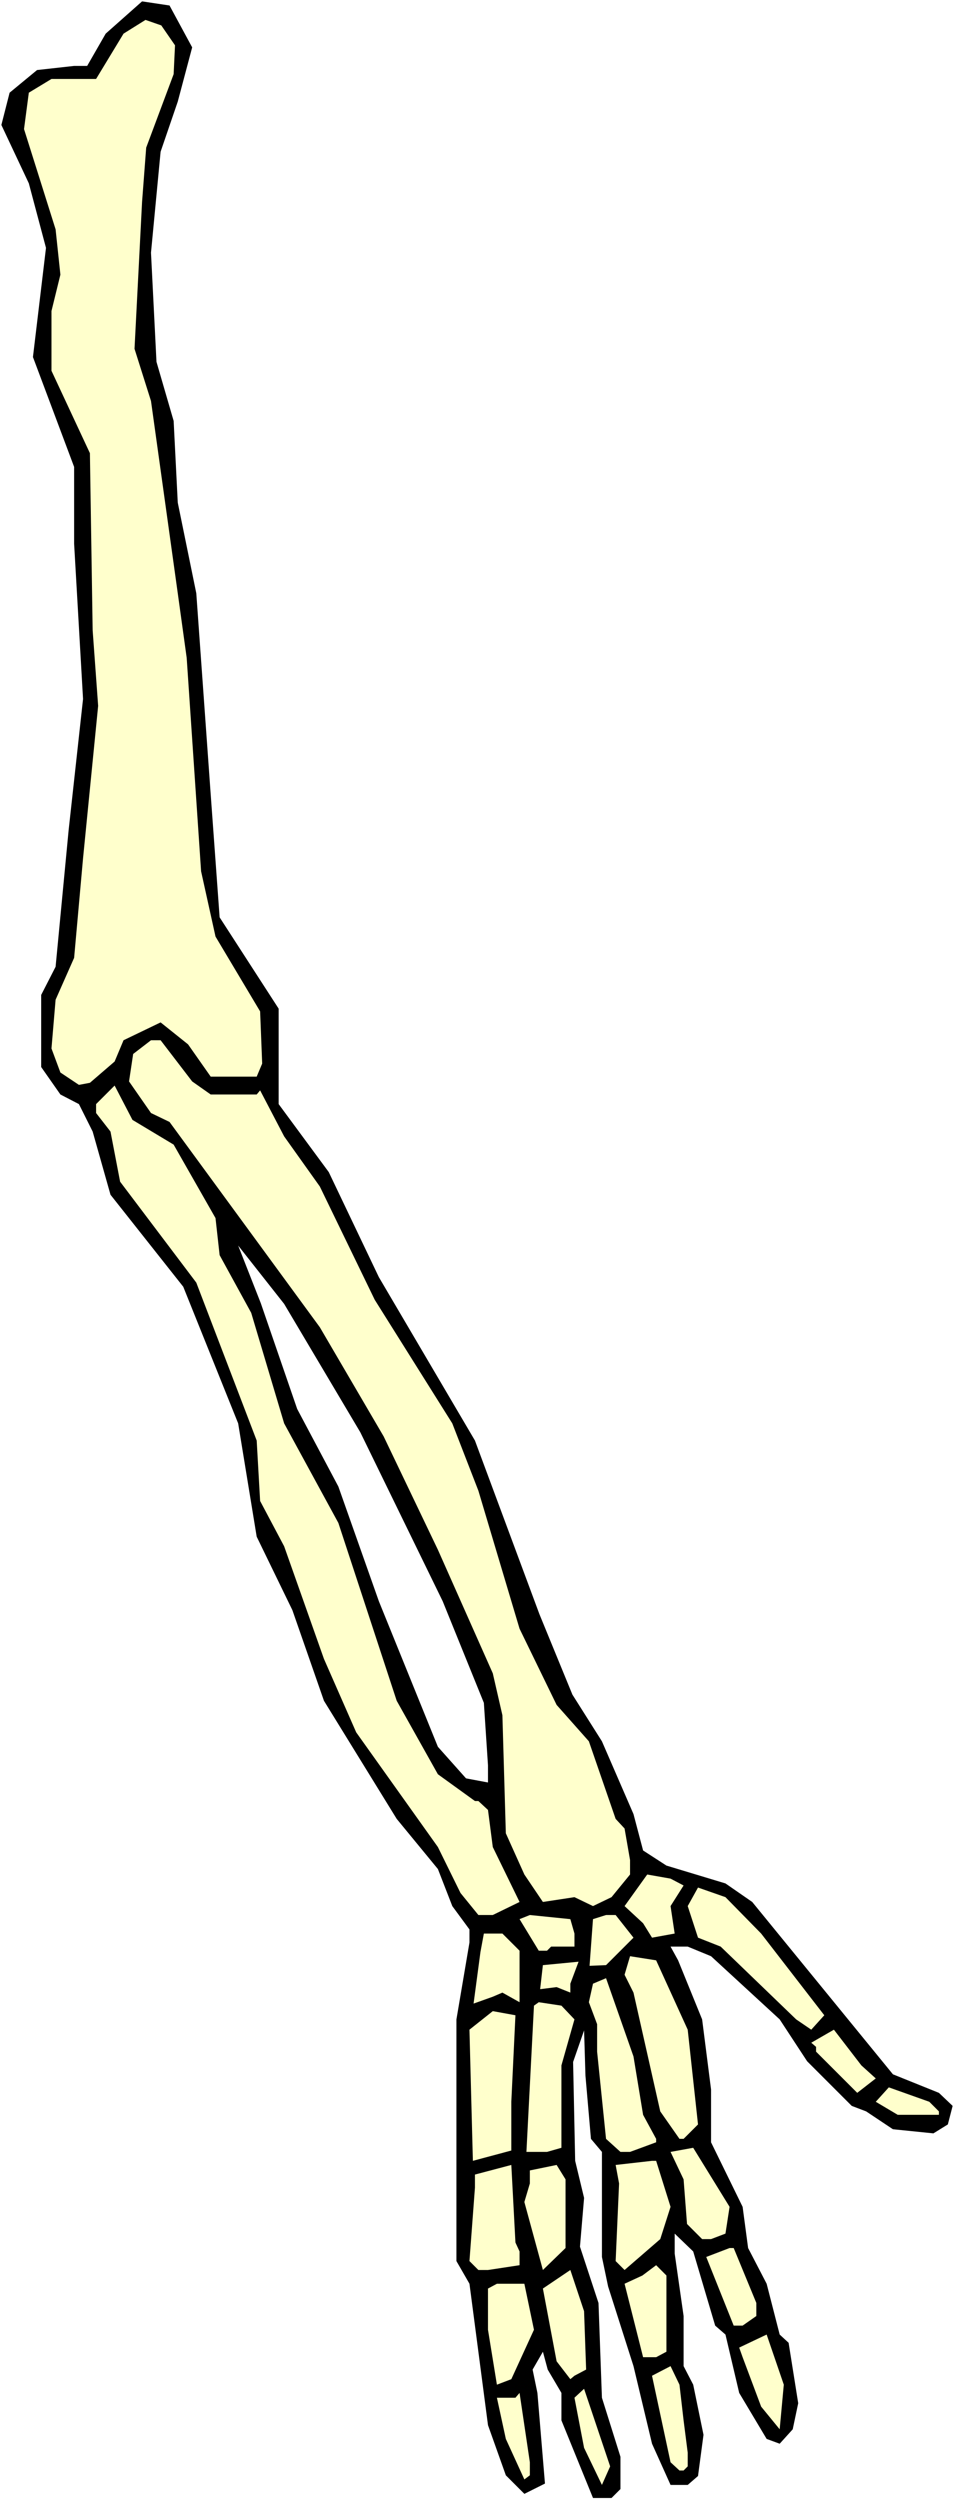 <?xml version="1.0" encoding="UTF-8" standalone="no"?>
<svg
   version="1.0"
   width="59.433mm"
   height="155.668mm"
   id="svg30"
   sodipodi:docname="Arm 4.wmf"
   xmlns:inkscape="http://www.inkscape.org/namespaces/inkscape"
   xmlns:sodipodi="http://sodipodi.sourceforge.net/DTD/sodipodi-0.dtd"
   xmlns="http://www.w3.org/2000/svg"
   xmlns:svg="http://www.w3.org/2000/svg">
  <rect width="100%" height="100%" fill="#808080" stroke="none"/>
  <sodipodi:namedview
     id="namedview30"
     pagecolor="#ffffff"
     bordercolor="#000000"
     borderopacity="0.25"
     inkscape:showpageshadow="2"
     inkscape:pageopacity="0.0"
     inkscape:pagecheckerboard="0"
     inkscape:deskcolor="#d1d1d1"
     inkscape:document-units="mm" />
  <defs
     id="defs1">
    <pattern
       id="WMFhbasepattern"
       patternUnits="userSpaceOnUse"
       width="6"
       height="6"
       x="0"
       y="0" />
  </defs>
  <path
     style="fill:#ffffff;fill-opacity:1;fill-rule:evenodd;stroke:none"
     d="M 0,588.353 H 224.63 V 0 H 0 Z"
     id="path1" />
  <path
     style="fill:#000000;fill-opacity:1;fill-rule:evenodd;stroke:none"
     d="m 45.249,11.15 -3.394,12.766 -4.04,11.796 -2.262,23.754 1.293,25.693 4.04,13.897 0.97,19.229 4.363,21.33 3.394,47.346 2.101,28.925 13.898,21.492 v 22.461 l 11.797,15.998 11.797,24.723 22.625,38.459 15.191,40.883 7.757,18.906 6.949,10.988 7.434,17.129 2.262,8.564 5.495,3.555 13.898,4.201 6.303,4.363 33.129,40.559 10.828,4.363 3.232,3.07 -1.131,4.363 -3.394,2.101 -9.535,-0.97 -6.303,-4.201 -3.394,-1.293 -10.504,-10.503 -6.464,-9.857 -16.16,-14.866 -5.495,-2.262 h -4.04 l 1.778,3.232 5.656,13.897 2.101,16.482 v 12.443 l 7.434,15.19 1.293,9.695 4.363,8.403 3.07,11.958 2.101,1.939 2.262,14.22 -1.293,6.14 -3.07,3.393 -3.07,-1.131 -6.464,-10.827 -3.232,-13.735 -2.424,-2.101 -5.171,-17.452 -4.363,-4.201 v 4.686 l 2.101,14.705 v 11.796 l 2.262,4.363 2.424,11.796 -1.293,9.695 -2.424,2.101 h -4.04 l -4.363,-9.695 -4.363,-18.26 -5.979,-18.745 -1.454,-6.948 v -24.723 l -2.586,-3.07 -1.293,-14.866 -0.323,-10.665 -2.586,7.433 0.485,23.269 2.101,8.726 -0.97,11.473 4.363,13.25 0.808,22.3 4.363,13.897 v 7.595 l -2.101,2.101 h -4.363 l -7.434,-18.26 v -6.464 l -3.232,-5.494 -1.131,-4.201 -2.424,4.201 1.131,5.494 1.778,21.33 -4.848,2.424 -4.363,-4.363 -4.202,-11.796 -4.363,-33.288 -3.07,-5.333 v -56.88 l 3.07,-18.098 v -3.07 l -4.04,-5.494 -3.394,-8.726 L 93.407,428.055 76.277,400.261 68.844,378.931 60.44,361.641 56.077,334.978 43.148,302.822 26.018,281.169 21.817,266.302 18.585,259.839 14.221,257.576 9.696,251.113 v -16.967 l 3.394,-6.625 3.07,-32.157 3.394,-30.864 -2.101,-36.52 V 109.882 L 7.757,84.027 10.828,58.334 6.787,43.145 0.323,29.41 2.262,21.815 8.727,16.482 17.453,15.513 h 3.07 l 4.363,-7.595 8.565,-7.595 6.464,0.97 z"
     id="path2" />
  <path
     style="fill:#ffffcc;fill-opacity:1;fill-rule:evenodd;stroke:none"
     d="m 41.209,10.665 -0.323,6.787 -6.464,17.29 -0.97,12.766 -1.778,34.58 3.879,12.281 6.303,45.246 2.101,15.19 3.394,50.255 3.394,15.351 10.504,17.613 0.485,12.281 -1.293,3.07 H 49.613 l -5.333,-7.595 -6.464,-5.171 -8.727,4.201 -2.101,5.009 -5.818,5.009 -2.586,0.485 -4.363,-2.909 -2.101,-5.656 0.97,-11.473 4.363,-9.857 2.101,-23.431 3.555,-35.873 L 21.817,148.341 21.17,106.65 12.12,87.259 V 73.201 L 14.221,64.636 13.09,53.971 5.656,30.379 6.787,21.815 12.12,18.583 h 10.504 l 6.464,-10.665 5.171,-3.232 3.717,1.293 z"
     id="path3" />
  <path
     style="fill:#ffffcc;fill-opacity:1;fill-rule:evenodd;stroke:none"
     d="m 45.249,254.506 4.363,3.07 h 10.828 l 0.808,-0.97 5.656,10.827 8.403,11.796 12.928,26.663 18.261,29.086 6.141,15.836 9.696,32.48 8.727,17.937 7.595,8.564 6.303,18.26 2.101,2.262 1.293,7.433 v 3.393 l -4.363,5.333 -4.363,2.101 -4.363,-2.101 -7.434,1.131 -4.363,-6.464 -4.363,-9.695 -0.808,-27.794 -2.262,-9.857 -12.928,-29.086 -12.767,-26.663 -15.029,-25.693 -35.391,-48.316 -4.363,-2.101 -5.171,-7.433 0.97,-6.464 4.202,-3.232 h 2.262 z"
     id="path4" />
  <path
     style="fill:#ffffcc;fill-opacity:1;fill-rule:evenodd;stroke:none"
     d="m 40.886,269.372 9.858,17.29 0.97,8.726 7.434,13.574 7.757,26.016 12.767,23.431 13.736,41.852 9.696,17.29 8.727,6.302 h 0.808 l 2.262,2.101 1.131,8.726 6.303,12.927 -6.303,3.07 h -3.394 l -4.202,-5.171 -5.333,-10.827 L 83.873,407.694 76.277,390.404 66.904,363.903 61.248,353.238 60.44,339.018 46.219,301.852 28.281,278.098 26.018,266.302 22.625,261.939 v -2.101 l 4.363,-4.363 4.202,8.08 z"
     id="path5" />
  <path
     style="fill:#ffffff;fill-opacity:1;fill-rule:evenodd;stroke:none"
     d="m 84.842,337.079 19.393,39.751 9.696,23.915 0.97,14.705 v 4.04 l -5.171,-0.97 -6.626,-7.433 -13.898,-34.257 -9.535,-26.986 -9.696,-18.26 -8.565,-24.885 -5.333,-13.574 10.828,13.735 z"
     id="path6" />
  <path
     style="fill:#ffffcc;fill-opacity:1;fill-rule:evenodd;stroke:none"
     d="m 160.958,443.729 -3.07,4.848 0.97,6.464 -5.333,0.97 -2.101,-3.393 -4.363,-4.04 5.333,-7.433 5.495,0.97 z"
     id="path7" />
  <path
     style="fill:#ffffcc;fill-opacity:1;fill-rule:evenodd;stroke:none"
     d="m 179.22,455.041 14.868,19.229 -3.07,3.393 -3.555,-2.424 -17.777,-17.129 -5.333,-2.101 -2.424,-7.433 2.424,-4.363 6.464,2.262 z"
     id="path8" />
  <path
     style="fill:#ffffcc;fill-opacity:1;fill-rule:evenodd;stroke:none"
     d="m 135.263,455.041 v 3.07 h -5.495 l -0.97,0.97 h -1.939 l -4.525,-7.433 2.424,-0.97 9.535,0.97 z"
     id="path9" />
  <path
     style="fill:#ffffcc;fill-opacity:1;fill-rule:evenodd;stroke:none"
     d="m 149.161,456.01 -6.464,6.464 -3.879,0.162 0.808,-10.988 3.07,-0.97 h 2.262 z"
     id="path10" />
  <path
     style="fill:#ffffcc;fill-opacity:1;fill-rule:evenodd;stroke:none"
     d="m 122.335,459.08 v 12.119 l -4.04,-2.262 -2.262,0.97 -4.525,1.616 1.616,-12.119 0.808,-4.363 h 4.363 z"
     id="path11" />
  <path
     style="fill:#ffffcc;fill-opacity:1;fill-rule:evenodd;stroke:none"
     d="m 161.928,477.663 2.424,22.3 -3.394,3.393 h -0.97 l -4.525,-6.464 -6.303,-27.955 -2.101,-4.201 1.293,-4.363 6.141,0.97 z"
     id="path12" />
  <path
     style="fill:#ffffcc;fill-opacity:1;fill-rule:evenodd;stroke:none"
     d="m 134.293,466.837 v 2.101 l -3.232,-1.293 -3.879,0.485 0.646,-5.656 8.403,-0.808 z"
     id="path13" />
  <path
     style="fill:#ffffcc;fill-opacity:1;fill-rule:evenodd;stroke:none"
     d="m 151.424,497.701 3.07,5.656 v 0.808 l -6.141,2.262 h -2.262 l -3.394,-3.07 -2.101,-20.522 v -6.464 l -1.939,-5.171 0.97,-4.363 3.07,-1.293 6.464,18.421 z"
     id="path14" />
  <path
     style="fill:#ffffcc;fill-opacity:1;fill-rule:evenodd;stroke:none"
     d="m 135.263,475.239 -3.07,10.827 v 19.391 l -3.394,0.97 h -4.848 l 1.778,-34.419 1.131,-0.808 5.333,0.808 z"
     id="path15" />
  <path
     style="fill:#ffffcc;fill-opacity:1;fill-rule:evenodd;stroke:none"
     d="m 120.395,494.63 v 11.473 l -9.05,2.424 -0.808,-30.864 5.495,-4.363 5.333,0.97 z"
     id="path16" />
  <path
     style="fill:#ffffcc;fill-opacity:1;fill-rule:evenodd;stroke:none"
     d="m 206.208,489.136 -4.363,3.393 -9.696,-9.695 v -1.131 l -1.131,-0.97 5.333,-3.07 6.464,8.403 z"
     id="path17" />
  <path
     style="fill:#ffffcc;fill-opacity:1;fill-rule:evenodd;stroke:none"
     d="m 221.075,496.893 v 0.808 h -9.696 l -5.171,-3.07 3.07,-3.393 9.535,3.393 z"
     id="path18" />
  <path
     style="fill:#ffffcc;fill-opacity:1;fill-rule:evenodd;stroke:none"
     d="m 170.816,525.656 -3.394,1.293 h -2.101 l -3.555,-3.555 -0.808,-10.503 -3.07,-6.464 5.333,-0.97 8.565,13.897 z"
     id="path19" />
  <path
     style="fill:#ffffcc;fill-opacity:1;fill-rule:evenodd;stroke:none"
     d="m 157.888,519.354 -2.424,7.595 -8.403,7.272 -2.101,-2.101 0.808,-18.26 -0.808,-4.363 8.565,-0.97 h 0.97 z"
     id="path20" />
  <path
     style="fill:#ffffcc;fill-opacity:1;fill-rule:evenodd;stroke:none"
     d="m 122.335,529.857 v 3.232 l -7.434,1.131 h -2.262 l -2.101,-2.101 1.293,-17.29 v -3.07 l 8.565,-2.262 0.97,18.26 z"
     id="path21" />
  <path
     style="fill:#ffffcc;fill-opacity:1;fill-rule:evenodd;stroke:none"
     d="m 133.162,529.049 -5.333,5.171 -4.363,-15.998 1.293,-4.363 v -3.07 l 6.303,-1.293 2.101,3.393 z"
     id="path22" />
  <path
     style="fill:#ffffcc;fill-opacity:1;fill-rule:evenodd;stroke:none"
     d="m 178.088,541.977 v 3.07 l -3.232,2.262 h -2.101 l -6.464,-16.159 5.495,-2.101 h 0.97 z"
     id="path23" />
  <path
     style="fill:#ffffcc;fill-opacity:1;fill-rule:evenodd;stroke:none"
     d="m 156.918,553.45 -2.424,1.293 h -3.07 l -4.363,-17.29 4.202,-1.939 3.232,-2.424 2.424,2.424 z"
     id="path24" />
  <path
     style="fill:#ffffcc;fill-opacity:1;fill-rule:evenodd;stroke:none"
     d="m 138.01,557.651 -2.747,1.454 -0.97,0.808 -3.232,-4.201 -3.232,-17.129 6.464,-4.363 3.232,9.695 z"
     id="path25" />
  <path
     style="fill:#ffffcc;fill-opacity:1;fill-rule:evenodd;stroke:none"
     d="m 125.728,548.279 -5.333,11.635 -3.394,1.293 -2.101,-12.927 v -9.695 l 2.101,-1.131 h 6.464 z"
     id="path26" />
  <path
     style="fill:#ffffcc;fill-opacity:1;fill-rule:evenodd;stroke:none"
     d="m 183.583,571.709 -4.363,-5.333 -4.363,-11.635 -0.808,-2.262 6.464,-3.07 4.04,11.796 z"
     id="path27" />
  <path
     style="fill:#ffffcc;fill-opacity:1;fill-rule:evenodd;stroke:none"
     d="m 160.958,569.609 0.97,7.595 v 3.232 l -0.97,0.97 h -0.97 l -2.101,-1.939 -4.363,-20.36 4.363,-2.262 2.101,4.363 z"
     id="path28" />
  <path
     style="fill:#ffffcc;fill-opacity:1;fill-rule:evenodd;stroke:none"
     d="m 141.727,584.798 -4.202,-8.726 -2.262,-11.796 2.262,-2.101 6.141,18.26 z"
     id="path29" />
  <path
     style="fill:#ffffcc;fill-opacity:1;fill-rule:evenodd;stroke:none"
     d="m 124.759,582.536 -1.293,0.97 -4.363,-9.534 -2.101,-9.695 h 4.363 l 0.97,-1.131 2.424,16.321 z"
     id="path30" />
</svg>
